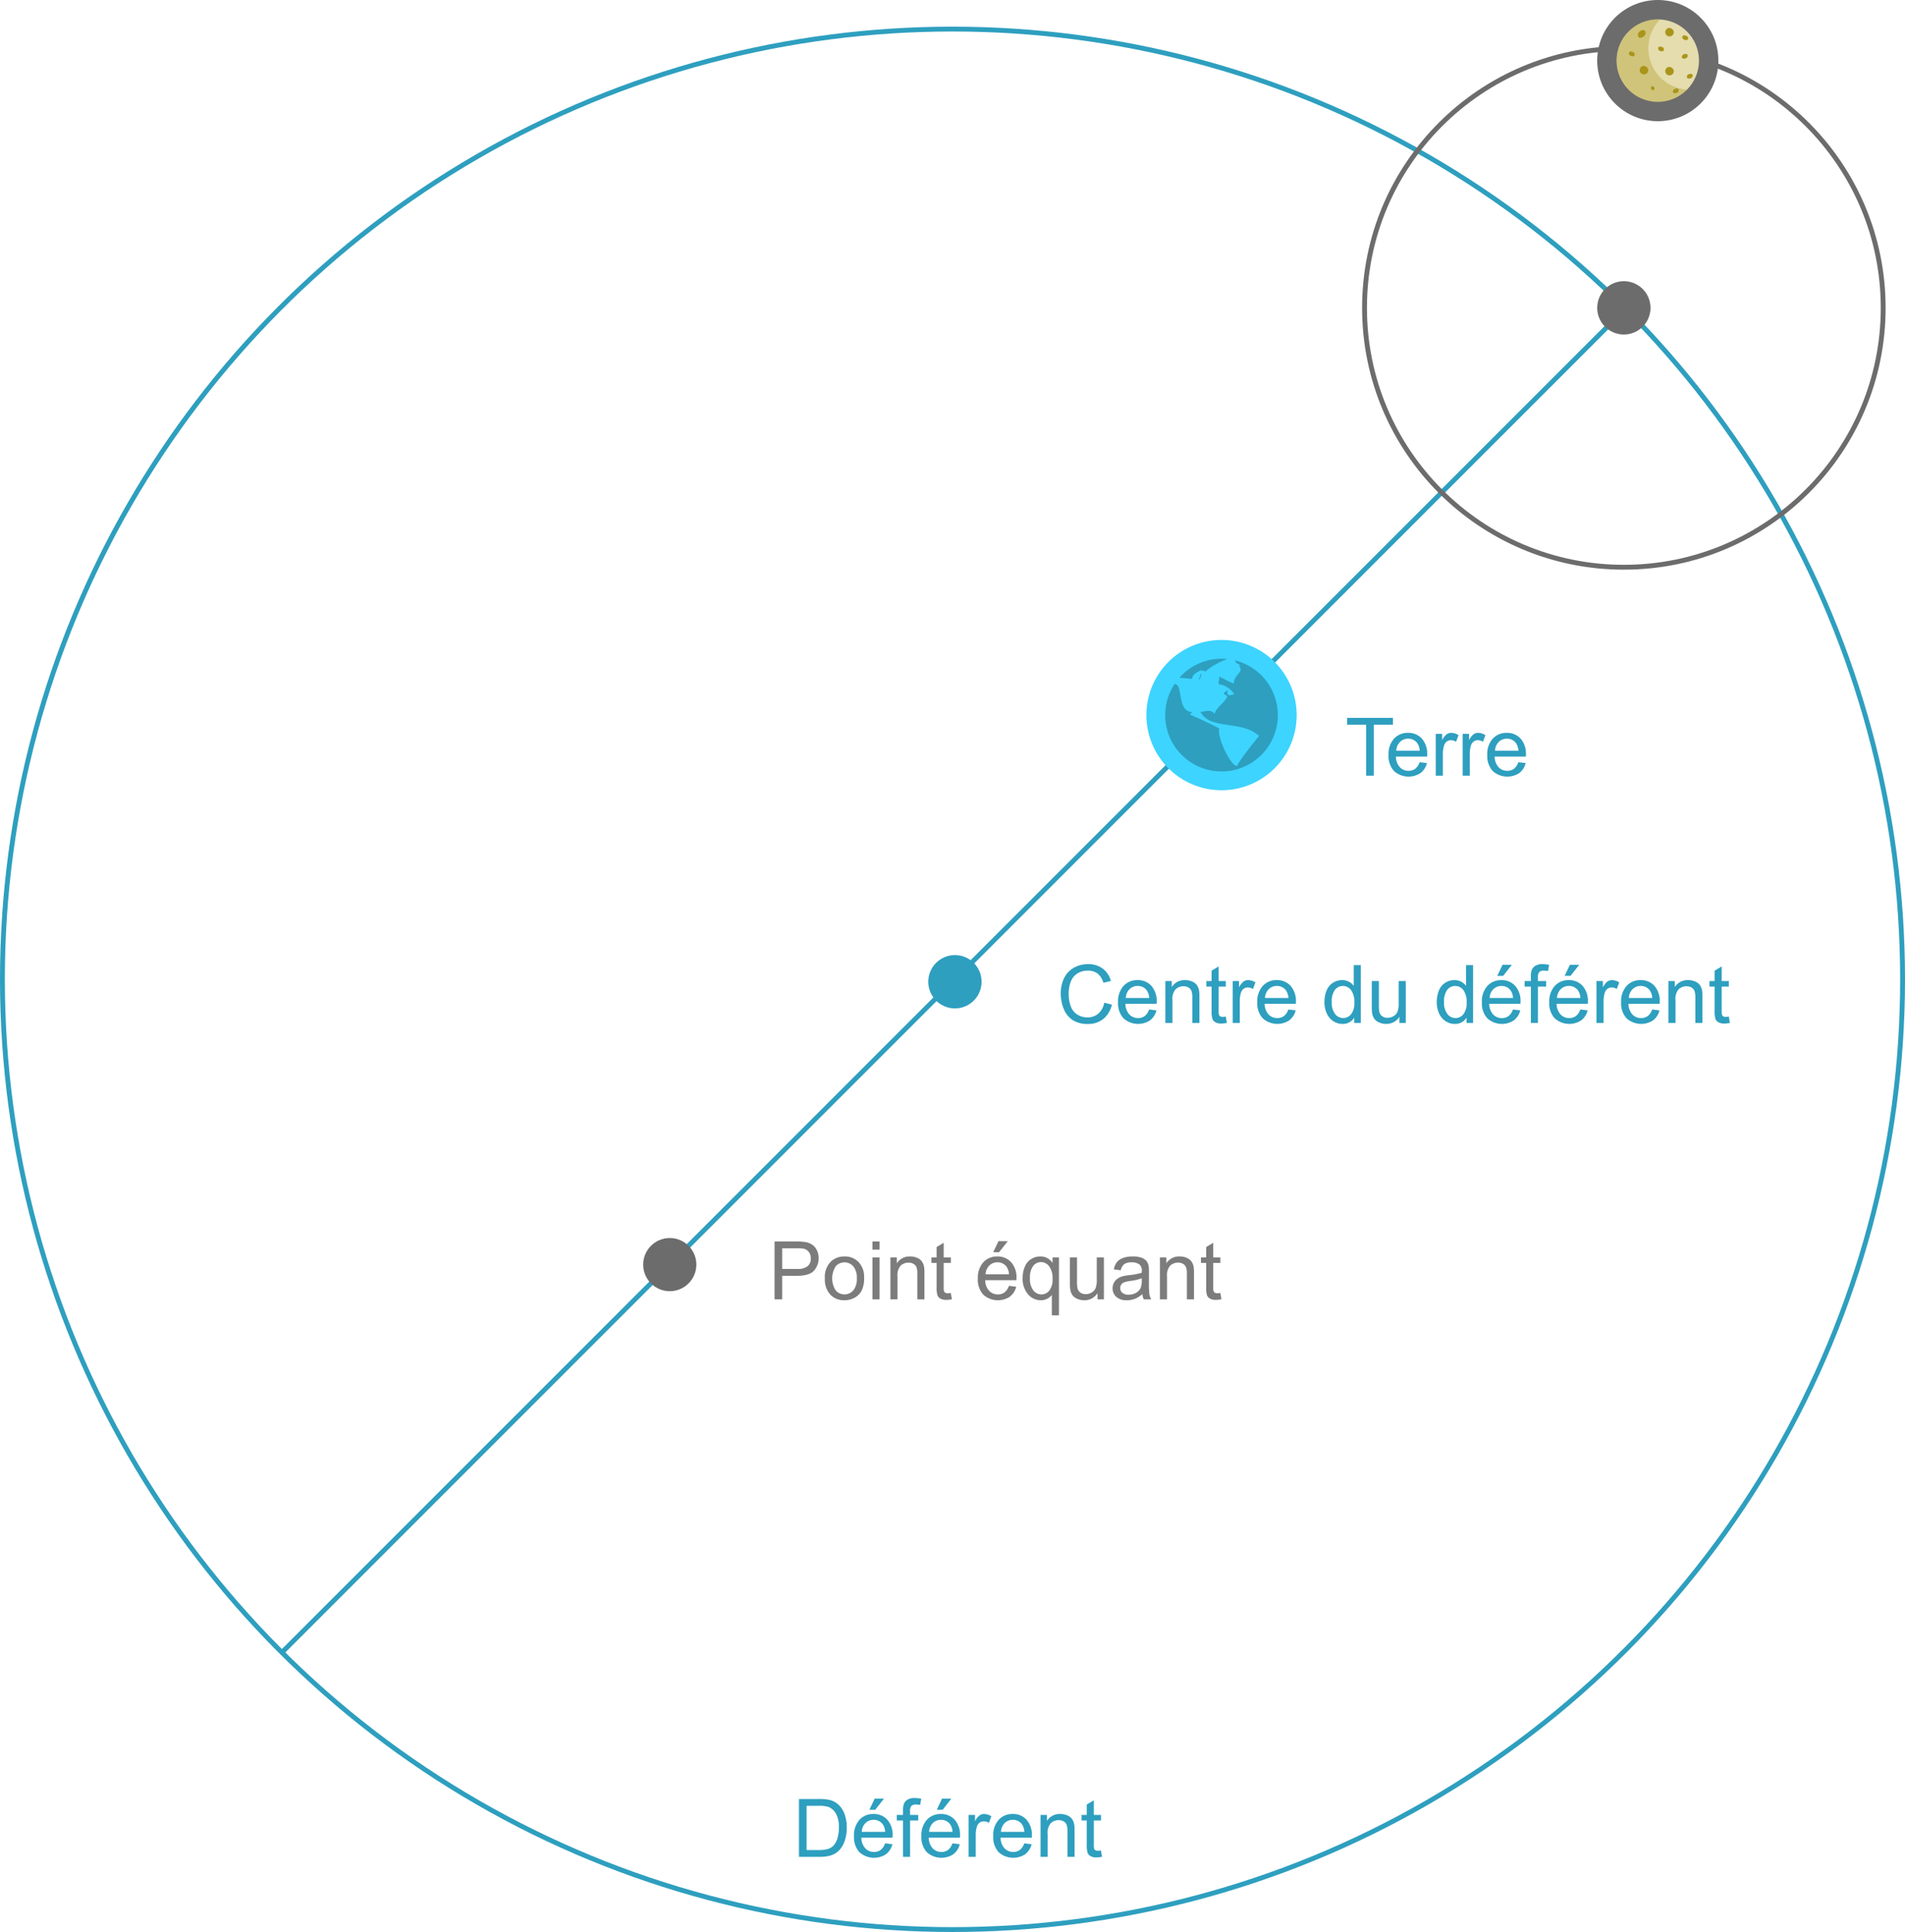 <svg id="ccdsm_shem3" xmlns="http://www.w3.org/2000/svg" width="393" height="398.5" viewBox="0 0 393 398.5">
  <defs>
    <style>
      .cls-1, .cls-3 {
        fill: #2e9fbf;
      }

      .cls-1, .cls-10, .cls-5, .cls-6, .cls-9 {
        fill-rule: evenodd;
      }

      .cls-2, .cls-7 {
        fill: none;
        stroke-width: 1px;
      }

      .cls-2 {
        stroke: #2e9fbf;
      }

      .cls-4 {
        fill: #6c6c6c;
      }

      .cls-5 {
        fill: #7c7c7c;
      }

      .cls-6 {
        fill: #3dd4ff;
      }

      .cls-7 {
        stroke: #6c6c6c;
      }

      .cls-8 {
        fill: #e5ddae;
      }

      .cls-10, .cls-9 {
        fill: #aa951b;
      }

      .cls-10 {
        opacity: 0.35;
      }
    </style>
  </defs>
  <path id="diamètre" class="cls-1" d="M348.239,140.553l0.707,0.708L71.761,418.446l-0.707-.707Z" transform="translate(-13.5 -77)"/>
  <circle id="Déférent" class="cls-2" cx="196.5" cy="202" r="196"/>
  <path id="Déférent-2" data-name="Déférent" class="cls-1" d="M182.629,460a8.161,8.161,0,0,0,1.916-.2,4.43,4.43,0,0,0,1.425-.6,4.315,4.315,0,0,0,1.086-1.082,5.855,5.855,0,0,0,.814-1.737,8.356,8.356,0,0,0,.317-2.409,8,8,0,0,0-.468-2.836,4.848,4.848,0,0,0-1.412-2.039,4.042,4.042,0,0,0-1.749-.854,9.972,9.972,0,0,0-2.124-.171h-4.11V460h4.3ZM179.9,449.478h2.506a6.167,6.167,0,0,1,2.043.244,3.094,3.094,0,0,1,1.493,1.347,5.546,5.546,0,0,1,.615,2.876,7.373,7.373,0,0,1-.314,2.3,3.757,3.757,0,0,1-.875,1.51,2.632,2.632,0,0,1-1.07.618,6.161,6.161,0,0,1-1.851.22H179.9v-9.114Zm15.283,9.09a2.242,2.242,0,0,1-1.375.423,2.4,2.4,0,0,1-1.807-.757,3.319,3.319,0,0,1-.806-2.181h6.446c0-.174.008-0.3,0.008-0.391a4.692,4.692,0,0,0-1.1-3.32,3.7,3.7,0,0,0-2.832-1.18,3.8,3.8,0,0,0-2.913,1.205,4.773,4.773,0,0,0-1.123,3.385,4.567,4.567,0,0,0,1.11,3.276,4.5,4.5,0,0,0,5.481.435A3.694,3.694,0,0,0,197.6,457.4l-1.514-.187A2.806,2.806,0,0,1,195.186,458.568Zm-3.145-5.526a2.327,2.327,0,0,1,1.7-.675,2.245,2.245,0,0,1,1.815.846,2.925,2.925,0,0,1,.553,1.636H191.28A2.668,2.668,0,0,1,192.041,453.042Zm2.03-2.759,1.79-2.278h-1.92l-1.083,2.278h1.213ZM201.249,460v-7.5h1.684v-1.14h-1.684v-0.8a1.546,1.546,0,0,1,.276-1.066,1.284,1.284,0,0,1,.944-0.285,4.937,4.937,0,0,1,.863.081l0.22-1.277a7.146,7.146,0,0,0-1.367-.147,2.686,2.686,0,0,0-1.494.354,1.873,1.873,0,0,0-.744.924,4,4,0,0,0-.155,1.294v0.919H198.5v1.14h1.294V460h1.457Zm7.837-1.432a2.245,2.245,0,0,1-1.376.423,2.4,2.4,0,0,1-1.806-.757,3.319,3.319,0,0,1-.806-2.181h6.445c0.006-.174.008-0.3,0.008-0.391a4.691,4.691,0,0,0-1.1-3.32,3.7,3.7,0,0,0-2.832-1.18,3.8,3.8,0,0,0-2.914,1.205,4.778,4.778,0,0,0-1.123,3.385,4.568,4.568,0,0,0,1.111,3.276,4.5,4.5,0,0,0,5.481.435A3.694,3.694,0,0,0,211.5,457.4l-1.514-.187A2.82,2.82,0,0,1,209.086,458.568Zm-3.146-5.526a2.329,2.329,0,0,1,1.7-.675,2.247,2.247,0,0,1,1.815.846,2.925,2.925,0,0,1,.553,1.636h-4.826A2.677,2.677,0,0,1,205.94,453.042Zm2.031-2.759,1.79-2.278H207.84l-1.082,2.278h1.213ZM214.79,460v-4.525a5.733,5.733,0,0,1,.244-1.709,1.564,1.564,0,0,1,.546-0.8,1.391,1.391,0,0,1,.862-0.289,2.106,2.106,0,0,1,1.075.317l0.5-1.359a2.863,2.863,0,0,0-1.5-.472,1.627,1.627,0,0,0-.94.293,3.569,3.569,0,0,0-.932,1.213v-1.311h-1.319V460h1.465Zm9.115-1.432a2.242,2.242,0,0,1-1.375.423,2.4,2.4,0,0,1-1.807-.757,3.319,3.319,0,0,1-.806-2.181h6.446c0-.174.008-0.3,0.008-0.391a4.687,4.687,0,0,0-1.1-3.32,3.7,3.7,0,0,0-2.832-1.18,3.8,3.8,0,0,0-2.913,1.205,4.773,4.773,0,0,0-1.123,3.385,4.567,4.567,0,0,0,1.11,3.276,4.5,4.5,0,0,0,5.481.435,3.694,3.694,0,0,0,1.327-2.059l-1.514-.187A2.806,2.806,0,0,1,223.905,458.568Zm-3.145-5.526a2.327,2.327,0,0,1,1.7-.675,2.245,2.245,0,0,1,1.815.846,2.933,2.933,0,0,1,.554,1.636H220A2.668,2.668,0,0,1,220.76,453.042ZM229.626,460v-4.72a2.93,2.93,0,0,1,.679-2.254,2.375,2.375,0,0,1,1.616-.594,1.931,1.931,0,0,1,1.021.264,1.4,1.4,0,0,1,.606.708,3.946,3.946,0,0,1,.171,1.339V460h1.465v-5.314a8.424,8.424,0,0,0-.081-1.424,2.833,2.833,0,0,0-.456-1.083,2.263,2.263,0,0,0-.981-0.736,3.607,3.607,0,0,0-1.436-.281,3.108,3.108,0,0,0-2.751,1.424v-1.229h-1.318V460h1.465Zm10.36-1.253a0.973,0.973,0,0,1-.5-0.106,0.6,0.6,0,0,1-.252-0.285,2.542,2.542,0,0,1-.077-0.806V452.5h1.473v-1.14h-1.473v-3.019l-1.457.879v2.14h-1.074v1.14H237.7v4.972a5.22,5.22,0,0,0,.179,1.729,1.41,1.41,0,0,0,.618.664,2.51,2.51,0,0,0,1.237.252,5.485,5.485,0,0,0,1.107-.13l-0.211-1.294a4.776,4.776,0,0,1-.643.057h0Z" transform="translate(-13.5 -77)"/>
  <circle id="centre" class="cls-3" cx="197" cy="202.5" r="5.5"/>
  <path id="Centre_du_déférent" data-name="Centre du déférent" class="cls-1" d="M240.063,286.088a3.4,3.4,0,0,1-2.247.765,3.871,3.871,0,0,1-2.026-.562,3.3,3.3,0,0,1-1.379-1.7,7.271,7.271,0,0,1-.444-2.657,7.121,7.121,0,0,1,.375-2.291,3.481,3.481,0,0,1,1.3-1.77,3.858,3.858,0,0,1,2.3-.659,3.208,3.208,0,0,1,1.985.594,3.691,3.691,0,0,1,1.2,1.9l1.554-.366a4.73,4.73,0,0,0-1.7-2.563,4.888,4.888,0,0,0-3.011-.912,5.923,5.923,0,0,0-2.893.72,4.88,4.88,0,0,0-2.026,2.108,7.027,7.027,0,0,0-.712,3.251,8.125,8.125,0,0,0,.63,3.2,4.91,4.91,0,0,0,1.839,2.274,5.666,5.666,0,0,0,3.138.785,4.921,4.921,0,0,0,3.153-1.021,5.312,5.312,0,0,0,1.786-2.966l-1.578-.4A3.916,3.916,0,0,1,240.063,286.088Zm9.594,0.48a2.242,2.242,0,0,1-1.375.423,2.4,2.4,0,0,1-1.807-.757,3.319,3.319,0,0,1-.805-2.181h6.445c0-.174.008-0.3,0.008-0.391a4.687,4.687,0,0,0-1.1-3.32,3.7,3.7,0,0,0-2.832-1.18,3.8,3.8,0,0,0-2.913,1.205,4.773,4.773,0,0,0-1.123,3.385,4.563,4.563,0,0,0,1.111,3.276,4.5,4.5,0,0,0,5.481.435,3.692,3.692,0,0,0,1.326-2.059l-1.513-.187A2.814,2.814,0,0,1,249.657,286.568Zm-3.145-5.526a2.327,2.327,0,0,1,1.7-.675,2.247,2.247,0,0,1,1.815.846,2.933,2.933,0,0,1,.553,1.636h-4.826A2.672,2.672,0,0,1,246.512,281.042ZM255.378,288v-4.72a2.93,2.93,0,0,1,.68-2.254,2.372,2.372,0,0,1,1.615-.594,1.935,1.935,0,0,1,1.022.264,1.406,1.406,0,0,1,.606.708,3.946,3.946,0,0,1,.171,1.339V288h1.465v-5.314a8.394,8.394,0,0,0-.082-1.424,2.833,2.833,0,0,0-.456-1.083,2.26,2.26,0,0,0-.98-0.736,3.615,3.615,0,0,0-1.437-.281,3.107,3.107,0,0,0-2.75,1.424v-1.229h-1.319V288h1.465Zm10.36-1.253a0.966,0.966,0,0,1-.5-0.106,0.607,0.607,0,0,1-.253-0.285,2.573,2.573,0,0,1-.077-0.806V280.5h1.473v-1.14h-1.473v-3.019l-1.457.879v2.14h-1.074v1.14h1.074v4.972a5.248,5.248,0,0,0,.179,1.729,1.417,1.417,0,0,0,.619.664,2.507,2.507,0,0,0,1.237.252,5.5,5.5,0,0,0,1.107-.13l-0.212-1.294a4.763,4.763,0,0,1-.643.057h0ZM269.262,288v-4.525a5.7,5.7,0,0,1,.244-1.709,1.557,1.557,0,0,1,.545-0.8,1.394,1.394,0,0,1,.863-0.289,2.1,2.1,0,0,1,1.074.317l0.5-1.359a2.864,2.864,0,0,0-1.506-.472,1.629,1.629,0,0,0-.94.293,3.581,3.581,0,0,0-.932,1.213v-1.311H267.8V288h1.465Zm9.114-1.432a2.24,2.24,0,0,1-1.375.423,2.4,2.4,0,0,1-1.807-.757,3.319,3.319,0,0,1-.805-2.181h6.445c0-.174.008-0.3,0.008-0.391a4.691,4.691,0,0,0-1.1-3.32,3.7,3.7,0,0,0-2.832-1.18A3.8,3.8,0,0,0,274,280.367a4.773,4.773,0,0,0-1.123,3.385,4.563,4.563,0,0,0,1.111,3.276,4.5,4.5,0,0,0,5.481.435,3.692,3.692,0,0,0,1.326-2.059l-1.513-.187A2.814,2.814,0,0,1,278.376,286.568Zm-3.145-5.526a2.327,2.327,0,0,1,1.7-.675,2.247,2.247,0,0,1,1.815.846,2.933,2.933,0,0,1,.553,1.636H274.47A2.672,2.672,0,0,1,275.231,281.042Zm19,6.958V276.07h-1.457v4.28a2.882,2.882,0,0,0-2.384-1.188,3.455,3.455,0,0,0-1.929.562,3.4,3.4,0,0,0-1.294,1.615,6.157,6.157,0,0,0-.431,2.348,5.507,5.507,0,0,0,.476,2.348,3.75,3.75,0,0,0,1.343,1.591,3.394,3.394,0,0,0,1.9.569,2.688,2.688,0,0,0,2.417-1.285V288h1.359Zm-5.334-6.828a2.029,2.029,0,0,1,1.631-.8,2.1,2.1,0,0,1,1.685.83,4.061,4.061,0,0,1,.684,2.6,3.621,3.621,0,0,1-.672,2.4,2.072,2.072,0,0,1-1.632.785,2.112,2.112,0,0,1-1.652-.822,3.756,3.756,0,0,1-.7-2.482A3.936,3.936,0,0,1,288.9,281.172ZM303.507,288v-8.643h-1.465v4.631a4.618,4.618,0,0,1-.24,1.689,1.877,1.877,0,0,1-.818.919,2.416,2.416,0,0,1-1.237.338,1.813,1.813,0,0,1-1.107-.33,1.526,1.526,0,0,1-.586-0.907,8.525,8.525,0,0,1-.089-1.546v-4.794H296.5v5.355a7.413,7.413,0,0,0,.089,1.367,2.755,2.755,0,0,0,.452,1.087,2.34,2.34,0,0,0,.985.736,3.482,3.482,0,0,0,1.428.293,3.161,3.161,0,0,0,2.742-1.465V288h1.311Zm13.891,0V276.07h-1.457v4.28a2.913,2.913,0,0,0-.992-0.858,2.88,2.88,0,0,0-1.392-.33,3.455,3.455,0,0,0-1.929.562,3.4,3.4,0,0,0-1.294,1.615,6.157,6.157,0,0,0-.431,2.348,5.507,5.507,0,0,0,.476,2.348,3.743,3.743,0,0,0,1.343,1.591,3.394,3.394,0,0,0,1.9.569,2.688,2.688,0,0,0,2.417-1.285V288H317.4Zm-5.334-6.828a2.029,2.029,0,0,1,1.631-.8,2.1,2.1,0,0,1,1.685.83,4.061,4.061,0,0,1,.683,2.6,3.621,3.621,0,0,1-.671,2.4,2.073,2.073,0,0,1-1.632.785,2.112,2.112,0,0,1-1.652-.822,3.756,3.756,0,0,1-.7-2.482A3.936,3.936,0,0,1,312.064,281.172Zm12.65,5.4a2.242,2.242,0,0,1-1.375.423,2.4,2.4,0,0,1-1.807-.757,3.319,3.319,0,0,1-.805-2.181h6.445c0-.174.008-0.3,0.008-0.391a4.687,4.687,0,0,0-1.1-3.32,3.7,3.7,0,0,0-2.832-1.18,3.8,3.8,0,0,0-2.913,1.205,4.773,4.773,0,0,0-1.123,3.385,4.563,4.563,0,0,0,1.111,3.276,4.5,4.5,0,0,0,5.481.435,3.7,3.7,0,0,0,1.326-2.059l-1.514-.187A2.806,2.806,0,0,1,324.714,286.568Zm-3.145-5.526a2.327,2.327,0,0,1,1.7-.675,2.243,2.243,0,0,1,1.814.846,2.925,2.925,0,0,1,.554,1.636h-4.826A2.672,2.672,0,0,1,321.569,281.042Zm2.03-2.759,1.791-2.278h-1.921l-1.082,2.278H323.6ZM330.777,288v-7.5h1.685v-1.14h-1.685v-0.8a1.541,1.541,0,0,1,.277-1.066,1.282,1.282,0,0,1,.944-0.285,4.935,4.935,0,0,1,.862.081l0.22-1.277a7.146,7.146,0,0,0-1.367-.147,2.682,2.682,0,0,0-1.493.354,1.87,1.87,0,0,0-.745.924,4.025,4.025,0,0,0-.155,1.294v0.919h-1.294v1.14h1.294V288h1.457Zm7.837-1.432a2.242,2.242,0,0,1-1.375.423,2.4,2.4,0,0,1-1.807-.757,3.319,3.319,0,0,1-.806-2.181h6.446c0-.174.008-0.3,0.008-0.391a4.687,4.687,0,0,0-1.1-3.32,3.7,3.7,0,0,0-2.832-1.18,3.8,3.8,0,0,0-2.913,1.205,4.773,4.773,0,0,0-1.123,3.385,4.567,4.567,0,0,0,1.11,3.276,4.5,4.5,0,0,0,5.481.435,3.694,3.694,0,0,0,1.327-2.059l-1.514-.187A2.806,2.806,0,0,1,338.614,286.568Zm-3.145-5.526a2.327,2.327,0,0,1,1.7-.675,2.245,2.245,0,0,1,1.815.846,2.925,2.925,0,0,1,.553,1.636h-4.825A2.668,2.668,0,0,1,335.469,281.042Zm2.03-2.759,1.79-2.278h-1.92l-1.083,2.278H337.5Zm6.82,9.717v-4.525a5.7,5.7,0,0,1,.244-1.709,1.557,1.557,0,0,1,.545-0.8,1.392,1.392,0,0,1,.863-0.289,2.1,2.1,0,0,1,1.074.317l0.5-1.359a2.861,2.861,0,0,0-1.5-.472,1.629,1.629,0,0,0-.94.293,3.569,3.569,0,0,0-.932,1.213v-1.311h-1.318V288h1.465Zm9.114-1.432a2.242,2.242,0,0,1-1.375.423,2.4,2.4,0,0,1-1.807-.757,3.319,3.319,0,0,1-.8-2.181h6.445c0-.174.008-0.3,0.008-0.391a4.687,4.687,0,0,0-1.1-3.32,3.7,3.7,0,0,0-2.832-1.18,3.8,3.8,0,0,0-2.913,1.205,4.773,4.773,0,0,0-1.123,3.385,4.563,4.563,0,0,0,1.111,3.276,4.5,4.5,0,0,0,5.481.435,3.7,3.7,0,0,0,1.326-2.059l-1.513-.187A2.814,2.814,0,0,1,353.433,286.568Zm-3.145-5.526a2.327,2.327,0,0,1,1.7-.675,2.243,2.243,0,0,1,1.814.846,2.925,2.925,0,0,1,.554,1.636h-4.826A2.672,2.672,0,0,1,350.288,281.042ZM359.154,288v-4.72a2.93,2.93,0,0,1,.68-2.254,2.372,2.372,0,0,1,1.615-.594,1.929,1.929,0,0,1,1.021.264,1.4,1.4,0,0,1,.607.708,3.946,3.946,0,0,1,.171,1.339V288h1.465v-5.314a8.394,8.394,0,0,0-.082-1.424,2.833,2.833,0,0,0-.456-1.083,2.266,2.266,0,0,0-.98-0.736,3.615,3.615,0,0,0-1.437-.281,3.107,3.107,0,0,0-2.75,1.424v-1.229h-1.319V288h1.465Zm10.36-1.253a0.973,0.973,0,0,1-.5-0.106,0.61,0.61,0,0,1-.252-0.285,2.573,2.573,0,0,1-.077-0.806V280.5h1.473v-1.14h-1.473v-3.019l-1.457.879v2.14h-1.074v1.14h1.074v4.972a5.248,5.248,0,0,0,.179,1.729,1.412,1.412,0,0,0,.619.664,2.507,2.507,0,0,0,1.237.252,5.484,5.484,0,0,0,1.106-.13l-0.211-1.294a4.763,4.763,0,0,1-.643.057h0Z" transform="translate(-13.5 -77)"/>
  <circle id="Equant" class="cls-4" cx="138.172" cy="260.844" r="5.484"/>
  <path id="Point_équant" data-name="Point équant" class="cls-5" d="M174.865,345v-4.85h3.059q2.532,0,3.5-1.054a3.884,3.884,0,0,0,.606-4.2,2.921,2.921,0,0,0-.956-1.152,3.585,3.585,0,0,0-1.473-.557,10.865,10.865,0,0,0-1.815-.114h-4.5V345h1.579Zm0-10.522h3.051a6.8,6.8,0,0,1,1.473.105,1.768,1.768,0,0,1,1,.7,2.154,2.154,0,0,1,.379,1.282,2.03,2.03,0,0,1-.643,1.6,3.271,3.271,0,0,1-2.173.57h-3.084v-4.264Zm9.924,9.554a3.888,3.888,0,0,0,2.934,1.163,4.238,4.238,0,0,0,2.087-.529,3.541,3.541,0,0,0,1.457-1.485,5.723,5.723,0,0,0,.5-2.624,4.443,4.443,0,0,0-1.131-3.227,3.875,3.875,0,0,0-2.913-1.168,4.021,4.021,0,0,0-2.718.96,4.456,4.456,0,0,0-1.335,3.557A4.65,4.65,0,0,0,184.789,344.032ZM185.9,338.2a2.414,2.414,0,0,1,3.633,0,3.567,3.567,0,0,1,.729,2.429,3.769,3.769,0,0,1-.725,2.531,2.411,2.411,0,0,1-3.637,0A4.618,4.618,0,0,1,185.9,338.2Zm9.057-3.443V333.07h-1.465v1.684h1.465Zm0,10.246v-8.643h-1.465V345h1.465Zm3.695,0v-4.72a2.926,2.926,0,0,1,.68-2.254,2.37,2.37,0,0,1,1.615-.594,1.929,1.929,0,0,1,1.021.264,1.409,1.409,0,0,1,.607.708,3.977,3.977,0,0,1,.17,1.339V345h1.465v-5.314a8.424,8.424,0,0,0-.081-1.424,2.833,2.833,0,0,0-.456-1.083,2.266,2.266,0,0,0-.98-0.736,3.615,3.615,0,0,0-1.437-.281,3.106,3.106,0,0,0-2.75,1.424v-1.229h-1.319V345h1.465Zm10.36-1.253a0.973,0.973,0,0,1-.5-0.106,0.6,0.6,0,0,1-.252-0.285,2.542,2.542,0,0,1-.077-0.806V337.5h1.473v-1.14h-1.473v-3.019l-1.457.879v2.14h-1.074v1.14h1.074v4.972a5.248,5.248,0,0,0,.179,1.729,1.41,1.41,0,0,0,.618.664,2.51,2.51,0,0,0,1.237.252,5.485,5.485,0,0,0,1.107-.13l-0.211-1.294a4.776,4.776,0,0,1-.643.057h0Zm11.718-.179a2.24,2.24,0,0,1-1.375.423,2.4,2.4,0,0,1-1.807-.757,3.324,3.324,0,0,1-.805-2.181h6.445c0.005-.174.008-0.3,0.008-0.391a4.691,4.691,0,0,0-1.1-3.32,3.7,3.7,0,0,0-2.832-1.18,3.8,3.8,0,0,0-2.914,1.205,4.773,4.773,0,0,0-1.123,3.385,4.563,4.563,0,0,0,1.111,3.276,4.5,4.5,0,0,0,5.481.435,3.692,3.692,0,0,0,1.326-2.059l-1.513-.187A2.814,2.814,0,0,1,220.73,343.568Zm-3.145-5.526a2.327,2.327,0,0,1,1.7-.675,2.247,2.247,0,0,1,1.815.846,2.933,2.933,0,0,1,.553,1.636h-4.826A2.677,2.677,0,0,1,217.585,338.042Zm2.031-2.759,1.79-2.278h-1.921l-1.082,2.278h1.213Zm12.345,13.029V336.357h-1.318v1.156a2.9,2.9,0,0,0-2.523-1.351,3.5,3.5,0,0,0-1.884.533,3.369,3.369,0,0,0-1.31,1.567,5.759,5.759,0,0,0-.452,2.335,4.836,4.836,0,0,0,1.111,3.369,3.45,3.45,0,0,0,2.649,1.229,2.8,2.8,0,0,0,1.306-.317,2.622,2.622,0,0,0,.956-0.8v4.232h1.465Zm-5.318-10.185a2.019,2.019,0,0,1,1.615-.809,2.11,2.11,0,0,1,1.672.87,4.032,4.032,0,0,1,.713,2.6,3.654,3.654,0,0,1-.676,2.412,2.052,2.052,0,0,1-1.611.794,2.124,2.124,0,0,1-1.677-.834,3.823,3.823,0,0,1-.7-2.5A3.952,3.952,0,0,1,226.643,338.127ZM241.23,345v-8.643h-1.465v4.631a4.618,4.618,0,0,1-.24,1.689,1.877,1.877,0,0,1-.818.919,2.411,2.411,0,0,1-1.237.338,1.812,1.812,0,0,1-1.106-.33,1.522,1.522,0,0,1-.586-0.907,8.495,8.495,0,0,1-.09-1.546v-4.794h-1.465v5.355a7.392,7.392,0,0,0,.09,1.367,2.754,2.754,0,0,0,.451,1.087,2.353,2.353,0,0,0,.985.736,3.482,3.482,0,0,0,1.428.293,3.163,3.163,0,0,0,2.743-1.465V345h1.31Zm8.228,0h1.53a3.264,3.264,0,0,1-.371-1.038,20.843,20.843,0,0,1-.093-2.583v-1.954a8.185,8.185,0,0,0-.074-1.35,2.291,2.291,0,0,0-.455-1,2.363,2.363,0,0,0-1.018-.655,5.176,5.176,0,0,0-1.8-.261,5.781,5.781,0,0,0-1.961.305,2.817,2.817,0,0,0-1.294.871,3.538,3.538,0,0,0-.643,1.485l1.432,0.2a2.212,2.212,0,0,1,.728-1.282,2.585,2.585,0,0,1,1.526-.362,2.454,2.454,0,0,1,1.669.5,1.62,1.62,0,0,1,.415,1.261c0,0.055,0,.182-0.008.383a13.41,13.41,0,0,1-2.613.5,10.417,10.417,0,0,0-1.3.219,3.6,3.6,0,0,0-1.054.48,2.4,2.4,0,0,0-.757.843,2.369,2.369,0,0,0-.288,1.159,2.3,2.3,0,0,0,.765,1.779,3.143,3.143,0,0,0,2.189.695,4.523,4.523,0,0,0,1.615-.285,5.441,5.441,0,0,0,1.567-.976,3.1,3.1,0,0,0,.293,1.066h0Zm-0.415-3.8a3.539,3.539,0,0,1-.236,1.464,2.284,2.284,0,0,1-.969,1.014,3.017,3.017,0,0,1-1.5.37,1.9,1.9,0,0,1-1.3-.391,1.293,1.293,0,0,1-.24-1.672,1.267,1.267,0,0,1,.577-0.476,5.531,5.531,0,0,1,1.278-.293,10.762,10.762,0,0,0,2.393-.554V341.2Zm5.216,3.8v-4.72a2.926,2.926,0,0,1,.68-2.254,2.37,2.37,0,0,1,1.615-.594,1.929,1.929,0,0,1,1.021.264,1.409,1.409,0,0,1,.607.708,3.977,3.977,0,0,1,.17,1.339V345h1.465v-5.314a8.424,8.424,0,0,0-.081-1.424,2.833,2.833,0,0,0-.456-1.083,2.266,2.266,0,0,0-.98-0.736,3.615,3.615,0,0,0-1.437-.281,3.106,3.106,0,0,0-2.75,1.424v-1.229h-1.319V345h1.465Zm10.36-1.253a0.973,0.973,0,0,1-.5-0.106,0.6,0.6,0,0,1-.252-0.285,2.542,2.542,0,0,1-.077-0.806V337.5h1.473v-1.14h-1.473v-3.019l-1.457.879v2.14h-1.074v1.14h1.074v4.972a5.248,5.248,0,0,0,.179,1.729,1.41,1.41,0,0,0,.618.664,2.51,2.51,0,0,0,1.237.252,5.485,5.485,0,0,0,1.107-.13l-0.211-1.294a4.776,4.776,0,0,1-.643.057h0Z" transform="translate(-13.5 -77)"/>
  <path id="Terre" class="cls-1" d="M296.914,237V226.478h3.947V225.07H291.4v1.408h3.93V237h1.579Zm8.545-1.432a2.242,2.242,0,0,1-1.375.423,2.4,2.4,0,0,1-1.807-.757,3.319,3.319,0,0,1-.805-2.181h6.445c0.005-.174.008-0.3,0.008-0.391a4.687,4.687,0,0,0-1.1-3.32,3.7,3.7,0,0,0-2.832-1.18,3.8,3.8,0,0,0-2.913,1.2,4.773,4.773,0,0,0-1.123,3.385,4.563,4.563,0,0,0,1.111,3.276,4.5,4.5,0,0,0,5.481.435,3.7,3.7,0,0,0,1.326-2.059l-1.514-.187A2.806,2.806,0,0,1,305.459,235.568Zm-3.145-5.526a2.327,2.327,0,0,1,1.7-.675,2.243,2.243,0,0,1,1.814.846,2.925,2.925,0,0,1,.554,1.636h-4.826A2.672,2.672,0,0,1,302.314,230.042Zm8.85,6.958v-4.525a5.7,5.7,0,0,1,.244-1.709,1.562,1.562,0,0,1,.545-0.8,1.394,1.394,0,0,1,.863-0.289,2.1,2.1,0,0,1,1.074.317l0.5-1.359a2.864,2.864,0,0,0-1.506-.472,1.629,1.629,0,0,0-.94.293,3.581,3.581,0,0,0-.932,1.213v-1.311H309.7V237h1.465Zm5.55,0v-4.525a5.7,5.7,0,0,1,.244-1.709,1.562,1.562,0,0,1,.545-0.8,1.394,1.394,0,0,1,.863-0.289,2.1,2.1,0,0,1,1.074.317l0.5-1.359a2.864,2.864,0,0,0-1.506-.472,1.629,1.629,0,0,0-.94.293,3.581,3.581,0,0,0-.931,1.213v-1.311h-1.319V237h1.465Zm9.115-1.432a2.245,2.245,0,0,1-1.376.423,2.4,2.4,0,0,1-1.806-.757,3.319,3.319,0,0,1-.806-2.181h6.445c0.006-.174.008-0.3,0.008-0.391a4.691,4.691,0,0,0-1.1-3.32,3.7,3.7,0,0,0-2.832-1.18,3.8,3.8,0,0,0-2.914,1.2,4.778,4.778,0,0,0-1.123,3.385,4.568,4.568,0,0,0,1.111,3.276,4.5,4.5,0,0,0,5.481.435,3.694,3.694,0,0,0,1.327-2.059l-1.514-.187A2.82,2.82,0,0,1,325.829,235.568Zm-3.146-5.526a2.329,2.329,0,0,1,1.7-.675,2.247,2.247,0,0,1,1.815.846,2.925,2.925,0,0,1,.553,1.636h-4.826A2.677,2.677,0,0,1,322.683,230.042Z" transform="translate(-13.5 -77)"/>
  <g id="Earth">
    <circle class="cls-3" cx="251.922" cy="147.578" r="14.672"/>
    <path id="Earth-2" data-name="Earth" class="cls-6" d="M265.505,209A15.5,15.5,0,1,0,281,224.5,15.5,15.5,0,0,0,265.505,209Zm0,3.87a11.885,11.885,0,0,1,1.23.066,14.255,14.255,0,0,0-4.6,2.583c-0.218-.142-0.614-0.279-0.624-0.312a2.981,2.981,0,0,0-.1.493c0.041-.318-0.1-0.6-0.385-0.356-1.837,1.048-1.314,1.081-1.66,1.69-0.69-.045-1.659-0.22-2.566-0.225A11.588,11.588,0,0,1,265.505,212.87Zm-4.653,3.393a0.577,0.577,0,0,0,.557-0.543c-0.1.685-.2,1.51-0.7,1.33C261.369,216.5,261.155,216.347,260.852,216.263Zm4.653,19.859a11.621,11.621,0,0,1-9.7-18.022,0.8,0.8,0,0,1,.352.074c1.324,0.647.263,5.428,3.176,5.694,0.071,0.328-.344.205-0.314,0.53,1.249,0.538,4.547,2.041,6.059,2.883-0.71,1.272,2.265,7.874,3.655,7.694,0.01-.477,3.4-4.895,4.522-6.161-3.624-3.37-10.166-1.142-12.105-5.007,0.818,0.059,2.238-.67,2.884.454,0.517-1.5,2.141-2.349,2.664-3.608-0.249-.5-1.548-0.353.143-1.317-0.4,1.025.024,1.307,1.252,0.835a4.471,4.471,0,0,0-3.187-2.05,6.648,6.648,0,0,1,.208-1.541c0.178-.089.249,0.008,0.213,0.315l0.183-.147a15.564,15.564,0,0,0,2.533,1.243c-0.031-1.924,2.288-2.335,1.025-3.687a2.562,2.562,0,0,0,.314-0.089c-0.575-.438-0.77-0.2-1.126-1A11.62,11.62,0,0,1,265.505,236.122Z" transform="translate(-13.5 -77)"/>
  </g>
  <g id="planet">
    <circle id="planet_orbit" data-name="planet orbit" class="cls-7" cx="335" cy="63.5" r="53.5"/>
    <circle id="centre-2" data-name="centre" class="cls-4" cx="335" cy="63.5" r="5.5"/>
    <circle id="planet_fond" data-name="planet fond" class="cls-4" cx="342" cy="12.5" r="12.5"/>
    <g id="Planet-2" data-name="Planet">
      <circle id="surface" class="cls-8" cx="342" cy="12.5" r="8.5"/>
      <path id="cratères" class="cls-9" d="M357.736,90.806a0.884,0.884,0,1,0,1.073.864,0.985,0.985,0,0,0-1.073-.864m-3.344,3.978a0.3,0.3,0,0,0-.131.029,0.385,0.385,0,0,0-.126.531,0.436,0.436,0,0,0,.373.256,0.3,0.3,0,0,0,.131-0.029,0.386,0.386,0,0,0,.127-0.531,0.439,0.439,0,0,0-.374-0.256m-1.932-4.19a0.884,0.884,0,1,0,1.074.864,0.985,0.985,0,0,0-1.074-.864m5.276-7.829a0.884,0.884,0,1,0,1.073.864,0.985,0.985,0,0,0-1.073-.864m-5.28.436a1.084,1.084,0,0,0-.736.341,0.806,0.806,0,0,0-.181,1.106,0.543,0.543,0,0,0,.385.143,1.084,1.084,0,0,0,.737-0.341,0.806,0.806,0,0,0,.18-1.106,0.54,0.54,0,0,0-.385-0.143m6.928,12.052a0.852,0.852,0,0,0-.367.088,0.569,0.569,0,0,0-.38.687,0.446,0.446,0,0,0,.419.213,0.852,0.852,0,0,0,.367-0.088,0.569,0.569,0,0,0,.38-0.687,0.445,0.445,0,0,0-.419-0.213m1.851-7.131a0.852,0.852,0,0,0-.366.088,0.567,0.567,0,0,0-.38.687,0.445,0.445,0,0,0,.418.213,0.855,0.855,0,0,0,.367-0.087,0.567,0.567,0,0,0,.38-0.687,0.445,0.445,0,0,0-.419-0.213m1.029,4.1a0.857,0.857,0,0,0-.367.088,0.568,0.568,0,0,0-.38.687,0.446,0.446,0,0,0,.419.213,0.855,0.855,0,0,0,.367-0.087,0.568,0.568,0,0,0,.38-0.687,0.446,0.446,0,0,0-.419-0.213m-6.253-5.612a0.452,0.452,0,0,0-.434.226,0.568,0.568,0,0,0,.4.675,0.864,0.864,0,0,0,.347.077,0.452,0.452,0,0,0,.434-0.226,0.568,0.568,0,0,0-.4-0.675,0.866,0.866,0,0,0-.347-0.077m4.994-2.313a0.452,0.452,0,0,0-.434.226,0.568,0.568,0,0,0,.4.675,0.864,0.864,0,0,0,.347.077,0.452,0.452,0,0,0,.434-0.226,0.568,0.568,0,0,0-.4-0.675,0.866,0.866,0,0,0-.347-0.077m-11.022,3.331a0.454,0.454,0,0,0-.434.226,0.569,0.569,0,0,0,.4.675,0.86,0.86,0,0,0,.347.077,0.453,0.453,0,0,0,.434-0.226,0.568,0.568,0,0,0-.4-0.675,0.857,0.857,0,0,0-.347-0.077" transform="translate(-13.5 -77)"/>
      <path id="ombre" class="cls-10" d="M355.527,81.007a8.5,8.5,0,1,0,6.055,14.472,8.545,8.545,0,0,1-5.64-14.451c-0.138-.007-0.275-0.021-0.415-0.021" transform="translate(-13.5 -77)"/>
    </g>
  </g>
</svg>
